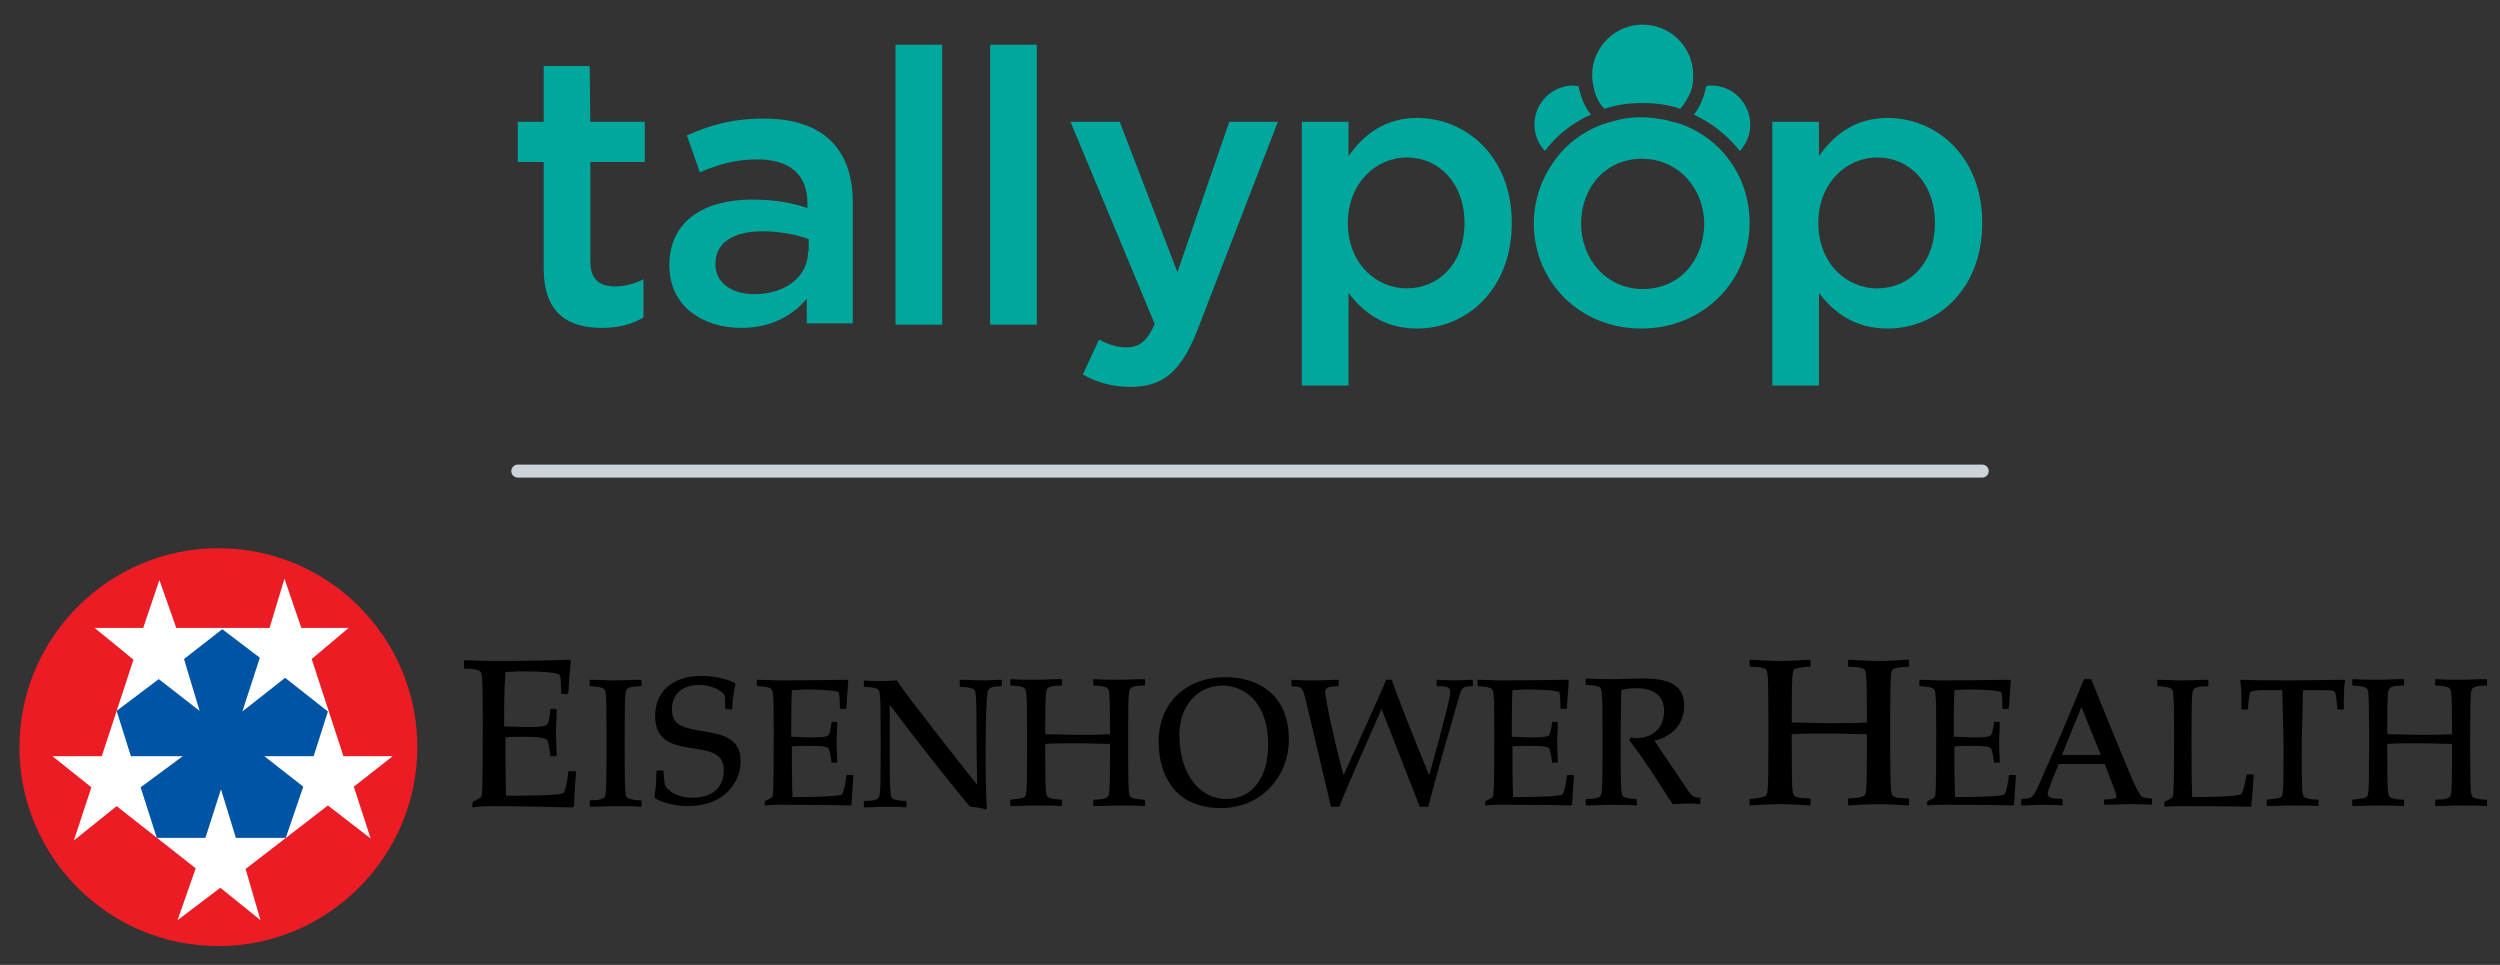 <?xml version="1.0" encoding="utf-8"?>
<!-- Generator: Adobe Illustrator 26.5.3, SVG Export Plug-In . SVG Version: 6.00 Build 0)  -->
<svg version="1.1" id="Layer_1" xmlns="http://www.w3.org/2000/svg" xmlns:xlink="http://www.w3.org/1999/xlink" x="0px" y="0px"
	 viewBox="0 0 385.8 148.9" style="enable-background:new 0 0 385.8 148.9;" xml:space="preserve">
<rect x="0" y="0" width="385.8" height="148.9" fill="#333333" stroke="none"/>
<style type="text/css">
	.st0{fill:#00A79D;}
	.st1{fill:none;stroke:#CCD4D9;stroke-width:2;stroke-linecap:round;stroke-miterlimit:10;}
	.st2{fill:#EC1C24;}
	.st3{fill:#FFFFFF;}
	.st4{fill:#0054A5;}
</style>
<g>
	<path class="st0" d="M91,10.2h-7.1v8.6h-4V25h4v16.4c0,6.9,3.7,9.2,9,9.2c2.7,0,4.7-0.6,6.4-1.6v-5.9c-1.4,0.7-2.8,1.1-4.4,1.1
		c-2.4,0-3.8-1.1-3.8-3.9V25h8.4v-6.2h-8.4L91,10.2L91,10.2z"/>
	<path class="st0" d="M117.9,18.3c-5.1,0-8.5,1.1-11.9,2.6l2,5.7c2.8-1.2,5.4-2,8.9-2c5,0,7.7,2.4,7.7,6.7v0.8
		c-2.4-0.8-4.9-1.3-8.6-1.3c-7.3,0-12.7,3.3-12.7,10.1V41c0,6.3,5.2,9.6,11.1,9.6c4.7,0,8-2,10.1-4.5v3.8h7.1V31.5
		C131.7,23.2,127.2,18.3,117.9,18.3z M124.7,38.8c0,3.9-3.5,6.6-8.3,6.6c-3.4,0-6-1.7-6-4.6v-0.1c0-3.2,2.7-5,7.2-5
		c2.8,0,5.3,0.5,7.2,1.2v1.9C124.8,38.8,124.7,38.8,124.7,38.8z"/>
	<rect x="138.2" y="6.9" class="st0" width="7.2" height="43.2"/>
	<rect x="152.8" y="6.9" class="st0" width="7.2" height="43.2"/>
	<path class="st0" d="M181.7,42l-8.9-23.2h-7.6l13,31.2c-1.2,2.7-2.4,3.6-4.4,3.6c-1.5,0-2.9-0.5-4.2-1.2l-2.5,5.4
		c2.2,1.2,4.4,1.9,7.4,1.9c5,0,7.8-2.4,10.3-8.8l12.4-32.1h-7.5L181.7,42z"/>
	<path class="st0" d="M218.7,18.2c-5,0-8.3,2.6-10.6,5.9v-5.3h-7.2v40.7h7.2V45.2c2.2,2.9,5.4,5.5,10.6,5.5
		c7.5,0,14.6-5.9,14.6-16.3S226.1,18.2,218.7,18.2z M217.1,44.5c-4.9,0-9.1-4-9.1-10.1s4.3-10.1,9.1-10.1c4.9,0,8.9,3.9,8.9,10.1
		C226,40.7,222,44.5,217.1,44.5z"/>
	<path class="st0" d="M291.3,18.2c-5,0-8.3,2.6-10.6,5.9v-5.3h-7.2v40.7h7.2V45.2c2.2,2.9,5.4,5.5,10.6,5.5
		c7.5,0,14.6-5.9,14.6-16.3S298.7,18.2,291.3,18.2z M289.7,44.5c-4.9,0-9.1-4-9.1-10.1s4.3-10.1,9.1-10.1c4.9,0,8.9,3.9,8.9,10.1
		C298.6,40.7,294.6,44.5,289.7,44.5z"/>
	<path class="st0" d="M264.1,13.2c-0.3,0-0.5,0-0.8,0.1c-0.3,1.6-0.9,3.1-1.9,4.4c2.8,1.3,5.2,3.2,7.1,5.6c1-1.1,1.6-2.5,1.6-4
		C270.1,15.9,267.4,13.2,264.1,13.2z"/>
	<path class="st0" d="M245.5,17.7c-1-1.3-1.6-2.8-1.9-4.4c-0.3,0-0.5-0.1-0.8-0.1c-3.3,0-6,2.7-6,6c0,1.6,0.6,3,1.6,4.1
		C240.2,20.9,242.7,18.9,245.5,17.7z"/>
	<path class="st0" d="M247.6,16.8c0.2-0.1,0.4-0.1,0.6-0.2c1.7-0.5,3.4-0.7,5.3-0.7c1.8,0,3.6,0.2,5.2,0.7c0.2,0.1,0.4,0.1,0.6,0.2
		c0.7-0.8,1.2-1.7,1.6-2.6c0.3-0.8,0.4-1.7,0.4-2.6c0-4.3-3.5-7.8-7.8-7.8s-7.8,3.5-7.8,7.8c0,0.9,0.2,1.8,0.4,2.6
		C246.4,15.2,246.9,16.1,247.6,16.8z"/>
	<path class="st0" d="M259.8,19.3c-0.5-0.2-1.1-0.4-1.7-0.5c-0.3-0.1-0.7-0.2-1.1-0.3c-1.2-0.2-2.4-0.4-3.6-0.4
		c-1.3,0-2.5,0.1-3.7,0.4c-0.4,0.1-0.7,0.2-1.1,0.3c-0.6,0.2-1.1,0.3-1.6,0.5c-2.8,1.1-5.2,2.9-6.9,5.2c-2.1,2.8-3.4,6.2-3.4,10
		c0,8.9,7,16.2,16.6,16.2c9.6,0,16.7-7.4,16.7-16.3c0-3.7-1.2-7.2-3.3-9.9C265,22.2,262.6,20.4,259.8,19.3z M253.5,44.6
		c-5.6,0-9.5-4.6-9.5-10.1s3.7-10,9.4-10c5.6,0,9.6,4.6,9.6,10.1C262.9,40.1,259.3,44.6,253.5,44.6z"/>
</g>
<line class="st1" x1="79.9" y1="72.7" x2="305.9" y2="72.7"/>
<g>
	<path d="M71.4,101.9L71.4,101.9c1.7,0,3.2,0.1,4.7,0.1c5.8,0,9.7-0.1,11.8-0.2l0.2,0.2c-0.2,1.7-0.3,3.4-0.4,5l-0.1,0.1h-0.9
		l-0.1-0.1c0-0.6,0-2.7-0.3-2.9c-0.3-0.3-2.9-0.5-5.3-0.5c-1.3,0-2.4,0.1-3,0.1c-0.2,2.8-0.2,5.6-0.2,8.4c1.2,0,2.5,0.1,3.7,0.1
		c1.7,0,2.8-0.1,3-0.5c0.3-0.5,0.4-1.7,0.4-2.2l0.1-0.1h0.8l0.1,0.1c0,1.3-0.1,2.5-0.1,3.8c0,0.9,0.1,2.2,0.1,3.3l-0.1,0.1h-0.8
		l-0.1-0.1c0-0.5-0.2-1.7-0.4-2.3c-0.2-0.4-1.2-0.6-3.8-0.6c-1.1,0-1.9,0-2.7,0.1c0,3,0,6,0.1,9c1.7,0,8.1,0,8.8-0.4
		c0.4-0.2,0.8-2.8,0.8-3.3l0.1-0.1h1l0.1,0.1c-0.1,1.4-0.3,3.5-0.3,5.3l-0.3,0.2c-4.2-0.1-8.9-0.2-12.6-0.2c-0.7,0-1.6,0-2.7,0.2
		l-0.1-0.1v-0.6l0.1-0.2c1-0.5,1.2-0.6,1.3-0.8c0.1-0.3,0.2-0.6,0.2-11.2c0-7.5-0.1-7.8-0.4-8.1c-0.3-0.3-1.2-0.4-2.4-0.4l-0.1-0.1
		V101.9"/>
	<path d="M91,104.9L91,104.9c1.4,0,2.7,0.1,4,0.1s2.6-0.1,3.9-0.1l0.1,0.1v0.8l-0.1,0.1c-1,0-1.8,0.1-2.1,0.4
		c-0.3,0.3-0.4,0.5-0.4,7v2.8c0,6.4,0.1,6.7,0.4,7c0.2,0.2,1.1,0.4,2.1,0.4l0.1,0.1v0.8l-0.1,0.1c-1.3-0.1-2.6-0.1-3.9-0.1
		s-2.6,0.1-3.9,0.1l-0.1-0.1v-0.8l0.1-0.1c1,0,1.8-0.1,2.1-0.4c0.3-0.3,0.4-0.5,0.4-7v-2.8c0-6.4-0.1-6.7-0.4-7
		c-0.2-0.2-1.1-0.4-2.1-0.4l-0.1-0.1V104.9"/>
	<path d="M102.4,119.2L102.4,119.2c0.1,1.1,0.1,1.4,0.2,1.9c0.1,0.4,1.3,2,4.3,2c3.1,0,4.8-1.6,4.8-4.3c0-5.6-10.6-0.7-10.6-8.3
		c0-3.8,2.7-6.2,7.2-6.2c1.5,0,3.8,0.4,5.1,1.1l0.1,0.2c-0.3,1-0.5,3-0.5,3.8l-0.1,0.1l-0.9-0.1l-0.1-0.1c0-1.7,0-2-0.2-2.2
		c-0.4-0.5-1.8-1.4-3.8-1.4c-2.9,0-4.2,1.7-4.2,3.7c0,2.5,1.3,2.9,5.7,3.6c3.1,0.5,4.9,1.6,4.9,4.5c0,3-2.3,6.9-8.2,6.9
		c-2,0-4-0.6-5-1.2l-0.1-0.2c0.2-1.3,0.3-2.8,0.3-4l0.1-0.1H102.4"/>
	<path d="M116.5,104.9L116.5,104.9c1.4,0,2.7,0.1,4,0.1c5,0,8.4-0.1,10.2-0.1l0.2,0.1c-0.1,1.4-0.2,2.9-0.3,4.3l-0.1,0.1h-0.8
		l-0.1-0.1c0-0.6,0-2.3-0.2-2.5c-0.3-0.2-2.5-0.4-4.6-0.4c-1.1,0-2.1,0.1-2.6,0.1c-0.1,2.4-0.1,4.8-0.1,7.2c1,0,2.1,0.1,3.2,0.1
		c1.5,0,2.4-0.1,2.6-0.4c0.2-0.4,0.4-1.5,0.4-1.9l0.1-0.1h0.7l0.1,0.1c0,1.1-0.1,2.2-0.1,3.3c0,0.8,0.1,1.9,0.1,2.8l-0.1,0.1h-0.7
		l-0.1-0.1c0-0.4-0.2-1.5-0.4-2c-0.1-0.4-1-0.5-3.3-0.5c-0.9,0-1.6,0-2.4,0.1c0,2.6,0,5.2,0.1,7.8c1.4,0,7,0,7.6-0.4
		c0.3-0.2,0.7-2.4,0.7-2.9l0.1-0.1h0.9l0.1,0.1c-0.1,1.2-0.2,3-0.3,4.5l-0.2,0.1c-3.6-0.1-7.7-0.1-10.8-0.1c-0.6,0-1.4,0-2.3,0.1
		l-0.1-0.1v-0.5l0.1-0.1c0.9-0.4,1.1-0.6,1.1-0.7c0.1-0.3,0.2-0.6,0.2-9.6c0-6.4-0.1-6.7-0.4-7c-0.2-0.2-1.1-0.4-2.1-0.4l-0.1-0.1
		V104.9"/>
	<path d="M148.1,104.9L148.1,104.9c1.3,0,2.5,0.1,3.7,0.1c0.9,0,1.8-0.1,2.7-0.1l0.1,0.1v0.8l-0.1,0.1c-1,0-1.7,0.1-2,0.6
		c-0.4,0.5-0.4,9-0.4,11c0,3.3,0.1,5.7,0.2,7.3l-0.2,0.1c-0.6-0.2-1.9-0.4-2.4-0.4c-2-2.3-8.4-10.4-12.3-15.6h-0.1v7.3
		c0,6.4,0.1,6.7,0.4,7c0.2,0.2,1.1,0.4,2.1,0.4l0.1,0.1v0.8l-0.1,0.1c-1.1-0.1-2.1-0.1-3.2-0.1c-1.1,0-2.1,0.1-3.2,0.1l-0.1-0.1
		v-0.8l0.1-0.1c1,0,1.8-0.1,2.1-0.4c0.3-0.3,0.4-0.5,0.4-7v-2.8c0-6.4-0.1-6.7-0.4-7c-0.2-0.2-1.1-0.4-2.1-0.4l-0.1-0.1v-0.8
		l0.1-0.1c1,0.1,2,0.1,3,0.1c0.8,0,1.4-0.1,2-0.1c1,1.7,10.3,13.5,12.3,16h0.1c0-0.9-0.1-3.8-0.1-7.6c0-6.4-0.1-6.7-0.4-7
		c-0.2-0.2-1.1-0.4-2.1-0.4l-0.1-0.1V104.9"/>
	<path d="M155.9,123.4L155.9,123.4c1.1-0.1,1.9-0.2,2.2-0.4c0.3-0.3,0.4-0.5,0.4-7v-2.8c0-6.4-0.1-6.7-0.4-7
		c-0.2-0.2-1.1-0.4-2.1-0.4l-0.1-0.1v-0.8l0.1-0.1c1.3,0.1,2.6,0.1,3.9,0.1c1.3,0,2.6-0.1,3.9-0.1l0.1,0.1v0.8l-0.1,0.1
		c-1,0-1.8,0.1-2.1,0.4c-0.3,0.3-0.4,0.5-0.4,7.1c1.8,0,3.4,0.1,5,0.1c1.6,0,3.3,0,5-0.1c0-6.6-0.1-6.8-0.4-7.1
		c-0.2-0.2-1.1-0.4-2.1-0.4l-0.1-0.1v-0.8l0.1-0.1c1.3,0.1,2.6,0.1,3.9,0.1c1.3,0,2.6-0.1,3.9-0.1l0.1,0.1v0.8l-0.1,0.1
		c-1,0-1.8,0.1-2.1,0.4c-0.3,0.3-0.4,0.5-0.4,7v2.8c0,6.4,0.1,6.7,0.4,7c0.2,0.2,1.1,0.4,2.1,0.4l0.1,0.1v0.8l-0.1,0.1
		c-1.3-0.1-2.6-0.1-3.9-0.1c-1.3,0-2.6,0.1-3.9,0.1l-0.1-0.1v-0.8l0.1-0.1c1,0,1.8-0.1,2.1-0.4c0.3-0.3,0.4-0.5,0.4-7.1v-1.1
		c-1.8,0-3.4-0.1-5-0.1c-1.6,0-3.3,0-5,0.1v1.1c0,6.6,0.1,6.8,0.4,7.1c0.2,0.2,1.1,0.4,2.1,0.4l0.1,0.1v0.8l-0.1,0.1
		c-1.3-0.1-2.6-0.1-3.9-0.1c-1.3,0-2.6,0.1-3.9,0.1l-0.1-0.1V123.4"/>
	<path d="M189.1,104.5c5.4,0,9.8,3,9.8,9.6c0,5.8-4.3,10.6-10.5,10.6c-7.4,0-9.6-5.5-9.6-10.2C178.8,108.2,183.3,104.5,189.1,104.5
		 M188.7,105.8c-3.8,0-6.7,3-6.7,7.6c0,6,3.1,9.9,7.2,9.9c4.4,0,6.5-3.8,6.5-8.3C195.7,107.9,191.6,105.8,188.7,105.8z"/>
	<path d="M221.4,104.9L221.4,104.9c1.2,0,2.2,0.1,3.3,0.1c0.8,0,1.6-0.1,2.5-0.1l0.1,0.1v0.8l-0.1,0.1c-1.3,0-1.6,0.1-2,1.5
		c-0.5,1.7-3.6,12.4-4.8,17.1h-1.3l-5.9-15.1c-2.2,5.1-5.8,13-6.5,15.1h-1.3l-4-16.9c-0.4-1.4-0.5-1.7-2-1.7l-0.1-0.1v-0.8l0.1-0.1
		c1.2,0.1,2.5,0.1,3.7,0.1c1.1,0,2.3-0.1,3.4-0.1l0.1,0.1v0.8l-0.1,0.1c-1.6,0-2,0.3-2,0.9c0,1,1.5,7.9,2.8,12.7h0.1
		c2.2-4.9,6.3-13.9,6.5-14.6h0.9c0.3,1.2,3.7,9.8,5.7,14.6h0.1c2.5-9.1,3.2-11.9,3.2-12.7c0-0.9-0.8-0.9-2-0.9l-0.1-0.1V104.9"/>
	<path d="M227.7,104.9L227.7,104.9c1.4,0,2.7,0.1,4,0.1c5,0,8.4-0.1,10.2-0.1l0.2,0.1c-0.1,1.4-0.2,2.9-0.3,4.3l-0.1,0.1h-0.8
		l-0.1-0.1c0-0.6,0-2.3-0.2-2.5c-0.3-0.2-2.5-0.4-4.6-0.4c-1.1,0-2.1,0.1-2.6,0.1c-0.1,2.4-0.1,4.8-0.1,7.2c1,0,2.1,0.1,3.2,0.1
		c1.5,0,2.4-0.1,2.6-0.4c0.2-0.4,0.4-1.5,0.4-1.9l0.1-0.1h0.7l0.1,0.1c0,1.1-0.1,2.2-0.1,3.3c0,0.8,0.1,1.9,0.1,2.8l-0.1,0.1h-0.7
		l-0.1-0.1c0-0.4-0.2-1.5-0.4-2c-0.1-0.4-1-0.5-3.3-0.5c-0.9,0-1.6,0-2.4,0.1c0,2.6,0,5.2,0.1,7.8c1.4,0,7,0,7.6-0.4
		c0.3-0.2,0.7-2.4,0.7-2.9l0.1-0.1h0.9l0.1,0.1c-0.1,1.2-0.2,3-0.3,4.5l-0.2,0.1c-3.6-0.1-7.6-0.1-10.8-0.1c-0.6,0-1.4,0-2.3,0.1
		l-0.1-0.1v-0.5l0.1-0.1c0.9-0.4,1.1-0.6,1.1-0.7c0.1-0.3,0.2-0.6,0.2-9.6c0-6.4-0.1-6.7-0.4-7c-0.2-0.2-1-0.4-2.1-0.4l-0.1-0.1
		V104.9"/>
	<path d="M251.7,113.8c0.3,0,0.5,0.1,0.8,0.1c2.9,0,4.3-1.9,4.3-4.2c0-2.4-1.7-3.5-4.3-3.5c-0.8,0-1.7,0.1-2.3,0.3
		c0,1.1-0.1,2.8-0.1,9.4c0,6.4,0.1,6.7,0.4,7c0.2,0.2,1.1,0.4,2,0.4l0.1,0.1v0.8l-0.1,0.1c-1.2-0.1-2.5-0.1-3.8-0.1
		c-1.3,0-2.6,0.1-3.9,0.1l-0.1-0.1v-0.8l0.1-0.1c1,0,1.8-0.1,2.1-0.4c0.3-0.3,0.4-0.5,0.4-7v-2.8c0-6.4-0.1-6.7-0.4-7
		c-0.2-0.2-1.1-0.4-2.1-0.4l-0.1-0.1v-0.8l0.1-0.1c1.3,0.1,2.6,0.1,3.9,0.1c1.6,0,3.2-0.1,4.7-0.1c3.9,0,6.5,0.8,6.5,4.2
		c0,3.3-2.4,4.9-4.6,5.4l5.2,7.7c0.6,0.9,1,1.1,1.8,1.1l0.1,0.1v0.8l-0.1,0.1c-0.6-0.1-1.3-0.1-2-0.1c-0.7,0-1.4,0.1-2.2,0.1
		c-2.1-3.3-4.5-7.1-6.7-9.9L251.7,113.8"/>
	<path d="M270,123.3L270,123.3c1.3-0.1,2.2-0.3,2.5-0.5c0.3-0.3,0.4-0.6,0.4-8.1v-3.3c0-7.5-0.1-7.8-0.4-8.1
		c-0.3-0.3-1.2-0.4-2.4-0.4l-0.1-0.1v-0.9l0.1-0.1c1.6,0.1,3.1,0.2,4.6,0.2c1.5,0,3-0.1,4.6-0.2l0.1,0.1v0.9l-0.1,0.1
		c-1.2,0-2.1,0.2-2.4,0.4c-0.3,0.3-0.4,0.6-0.4,8.2c2,0,3.9,0.1,5.8,0.1c1.9,0,3.8,0,5.8-0.1c0-7.6-0.1-7.9-0.4-8.2
		c-0.3-0.3-1.2-0.4-2.4-0.4l-0.1-0.1v-0.9l0.1-0.1c1.6,0.1,3.1,0.2,4.6,0.2c1.5,0,3-0.1,4.6-0.2l0.1,0.1v0.9l-0.1,0.1
		c-1.2,0-2.1,0.2-2.4,0.4c-0.3,0.3-0.4,0.6-0.4,8.1v3.3c0,7.5,0.1,7.8,0.4,8.1c0.3,0.3,1.2,0.4,2.4,0.4l0.1,0.1v0.9l-0.1,0.1
		c-1.6-0.1-3.1-0.2-4.6-0.2c-1.5,0-3,0.1-4.6,0.2l-0.1-0.1v-0.9l0.1-0.1c1.2,0,2.1-0.2,2.4-0.4c0.3-0.3,0.4-0.6,0.4-8.2v-1.3
		c-2,0-3.9-0.1-5.8-0.1c-1.9,0-3.8,0-5.8,0.1v1.3c0,7.6,0.1,7.9,0.4,8.2c0.3,0.3,1.2,0.4,2.4,0.4l0.1,0.1v0.9l-0.1,0.1
		c-1.6-0.1-3.1-0.2-4.6-0.2c-1.5,0-3,0.1-4.6,0.2l-0.1-0.1V123.3"/>
	<path d="M295.9,104.9L295.9,104.9c1.4,0,2.7,0.1,4,0.1c5,0,8.4-0.1,10.2-0.1l0.2,0.1c-0.1,1.4-0.2,2.9-0.3,4.3l-0.1,0.1h-0.8
		l-0.1-0.1c0-0.6,0-2.3-0.2-2.5c-0.3-0.2-2.5-0.4-4.6-0.4c-1.1,0-2.1,0.1-2.6,0.1c-0.1,2.4-0.1,4.8-0.1,7.2c1,0,2.1,0.1,3.2,0.1
		c1.5,0,2.4-0.1,2.6-0.4c0.2-0.4,0.4-1.5,0.4-1.9l0.1-0.1h0.7l0.1,0.1c0,1.1-0.1,2.2-0.1,3.3c0,0.8,0.1,1.9,0.1,2.8l-0.1,0.1h-0.7
		l-0.1-0.1c0-0.4-0.2-1.5-0.4-2c-0.1-0.4-1-0.5-3.3-0.5c-0.9,0-1.6,0-2.4,0.1c0,2.6,0,5.2,0.1,7.8c1.4,0,7,0,7.6-0.4
		c0.3-0.2,0.7-2.4,0.7-2.9l0.1-0.1h0.9l0.1,0.1c-0.1,1.2-0.2,3-0.3,4.5l-0.2,0.1c-3.6-0.1-7.7-0.1-10.8-0.1c-0.6,0-1.4,0-2.3,0.1
		l-0.1-0.1v-0.5l0.1-0.1c0.9-0.4,1.1-0.6,1.1-0.7c0.1-0.3,0.2-0.6,0.2-9.6c0-6.4-0.1-6.7-0.4-7c-0.2-0.2-1.1-0.4-2.1-0.4l-0.1-0.1
		V104.9"/>
	<path d="M324.5,123.4L324.5,123.4c2-0.1,2.1-0.2,2.1-0.5c0-0.4-0.3-1.1-1.8-5h-7.1c-1.6,3.9-1.7,4.3-1.7,4.6c0,0.7,0.7,0.7,2.2,0.8
		l0.1,0.1v0.8l-0.1,0.1c-1-0.1-2-0.1-3.1-0.1c-1.1,0-2.1,0.1-3.1,0.1l-0.1-0.1v-0.8l0.1-0.1c1.6-0.1,1.7-0.2,2.5-1.9
		c2.4-5.3,5.2-11.9,7.1-16.6h1.1c5.9,14.5,6.7,16.5,7.5,17.7c0.3,0.5,0.5,0.7,1.8,0.7l0.1,0.1v0.8l-0.1,0.1
		c-1.2-0.1-2.4-0.1-3.6-0.1c-1.2,0-2.5,0.1-3.6,0.1l-0.1-0.1V123.4 M321.2,109.1l-3,7.4h6L321.2,109.1z"/>
	<path d="M332.8,104.9L332.8,104.9c1.4,0,2.7,0.1,4,0.1c1.3,0,2.6-0.1,3.9-0.1l0.1,0.1v0.8l-0.1,0.1c-1,0-1.8,0.1-2.1,0.4
		c-0.3,0.3-0.4,0.5-0.4,7v1.9c0,2.6,0,5.2,0.1,7.8c1.4,0,7.2,0,7.6-0.5c0.2-0.3,0.5-1.3,0.8-2.9l0.1-0.1h0.9l0.1,0.1
		c-0.1,1.3-0.2,3.2-0.4,4.9c-3.8-0.1-7.9-0.1-11-0.1c-0.6,0-1.4,0-2.3,0.1l-0.1-0.1v-0.6l0.1-0.1c0.9-0.4,1.1-0.6,1.2-0.8
		c0.1-0.3,0.2-0.6,0.2-9.6c0-6.4-0.1-6.7-0.4-7c-0.2-0.2-1.1-0.4-2.1-0.4l-0.1-0.1V104.9"/>
	<path d="M349.8,123.4L349.8,123.4c1.1-0.1,1.9-0.2,2.2-0.4c0.3-0.3,0.4-0.5,0.4-7c0-2-0.1-5.1-0.2-9.5c-1.1,0-1.9,0-2.8,0
		c-1.4,0-1.9,0.1-2.1,0.3c-0.2,0.2-0.2,0.4-0.4,2.6l-0.1,0.1h-0.8l-0.1-0.1c0-2,0-3.3-0.2-4.4l0.1-0.1c2.5,0.1,5.6,0.1,8,0.1
		c2.4,0,5.5-0.1,8-0.1l0.1,0.1c-0.2,1-0.2,2.3-0.2,4.4l-0.1,0.1h-0.8l-0.1-0.1c-0.2-2.1-0.2-2.3-0.4-2.6c-0.2-0.3-0.7-0.3-2.1-0.3
		c-0.9,0-1.7,0-2.8,0c-0.1,4.5-0.2,7.5-0.2,9.5c0,6.4,0.1,6.7,0.4,7c0.2,0.2,1,0.4,2.1,0.4l0.1,0.1v0.8l-0.1,0.1
		c-1.3-0.1-2.6-0.1-3.9-0.1c-1.3,0-2.6,0.1-3.9,0.1l-0.1-0.1V123.4"/>
	<path d="M363,123.4L363,123.4c1.1-0.1,1.9-0.2,2.2-0.4c0.3-0.3,0.4-0.5,0.4-7v-2.8c0-6.4-0.1-6.7-0.4-7c-0.2-0.2-1.1-0.4-2.1-0.4
		l-0.1-0.1v-0.8l0.1-0.1c1.3,0.1,2.6,0.1,3.9,0.1c1.3,0,2.6-0.1,3.9-0.1l0.1,0.1v0.8l-0.1,0.1c-1,0-1.8,0.1-2.1,0.4
		c-0.3,0.3-0.4,0.5-0.4,7.1c1.7,0,3.4,0.1,5,0.1c1.6,0,3.3,0,5-0.1c0-6.6-0.1-6.8-0.4-7.1c-0.2-0.2-1.1-0.4-2.1-0.4l-0.1-0.1v-0.8
		l0.1-0.1c1.3,0.1,2.6,0.1,3.9,0.1c1.3,0,2.6-0.1,3.9-0.1l0.1,0.1v0.8l-0.1,0.1c-1,0-1.8,0.1-2.1,0.4c-0.3,0.3-0.4,0.5-0.4,7v2.8
		c0,6.4,0.1,6.7,0.4,7c0.2,0.2,1,0.4,2.1,0.4l0.1,0.1v0.8l-0.1,0.1c-1.3-0.1-2.6-0.1-3.9-0.1c-1.3,0-2.6,0.1-3.9,0.1l-0.1-0.1v-0.8
		l0.1-0.1c1,0,1.8-0.1,2.1-0.4c0.3-0.3,0.4-0.5,0.4-7.1v-1.1c-1.8,0-3.4-0.1-5-0.1c-1.6,0-3.3,0-5,0.1v1.1c0,6.6,0.1,6.8,0.4,7.1
		c0.2,0.2,1.1,0.4,2.1,0.4l0.1,0.1v0.8l-0.1,0.1c-1.3-0.1-2.6-0.1-3.9-0.1c-1.3,0-2.6,0.1-3.9,0.1l-0.1-0.1V123.4"/>
	<path class="st2" d="M33.7,84.6c17,0,30.7,13.8,30.7,30.7s-13.8,30.7-30.7,30.7c-17,0-30.7-13.8-30.7-30.7S16.8,84.6,33.7,84.6"/>
	<polyline class="st3" points="14.6,96.9 22.1,96.9 24.6,89.5 27.2,96.9 41.6,96.9 43.9,89.3 46.5,96.9 53.8,96.9 48.1,101.7 
		53,116.7 60.6,116.7 54.6,121.4 57.2,129.4 50.6,124.3 37.9,134.1 40.2,142 34,137 27.4,142 30.2,134 18,124.4 11.4,129.7 
		14.1,121.5 8.1,116.7 15.7,116.7 20.6,101.8 14.6,96.9 	"/>
	<polyline class="st4" points="18,109.7 24.5,104.8 30.8,109.7 28.4,101.7 34.3,97.1 40.1,101.5 37.4,109.8 44,104.6 50.6,109.8 
		48.4,116.7 40.8,116.7 46.8,121.4 44.1,129.3 36.4,129.3 34.1,121.8 31.7,129.3 24.2,129.3 21.7,121.5 28.2,116.7 20.2,116.7 
		18,109.7 	"/>
</g>
</svg>
